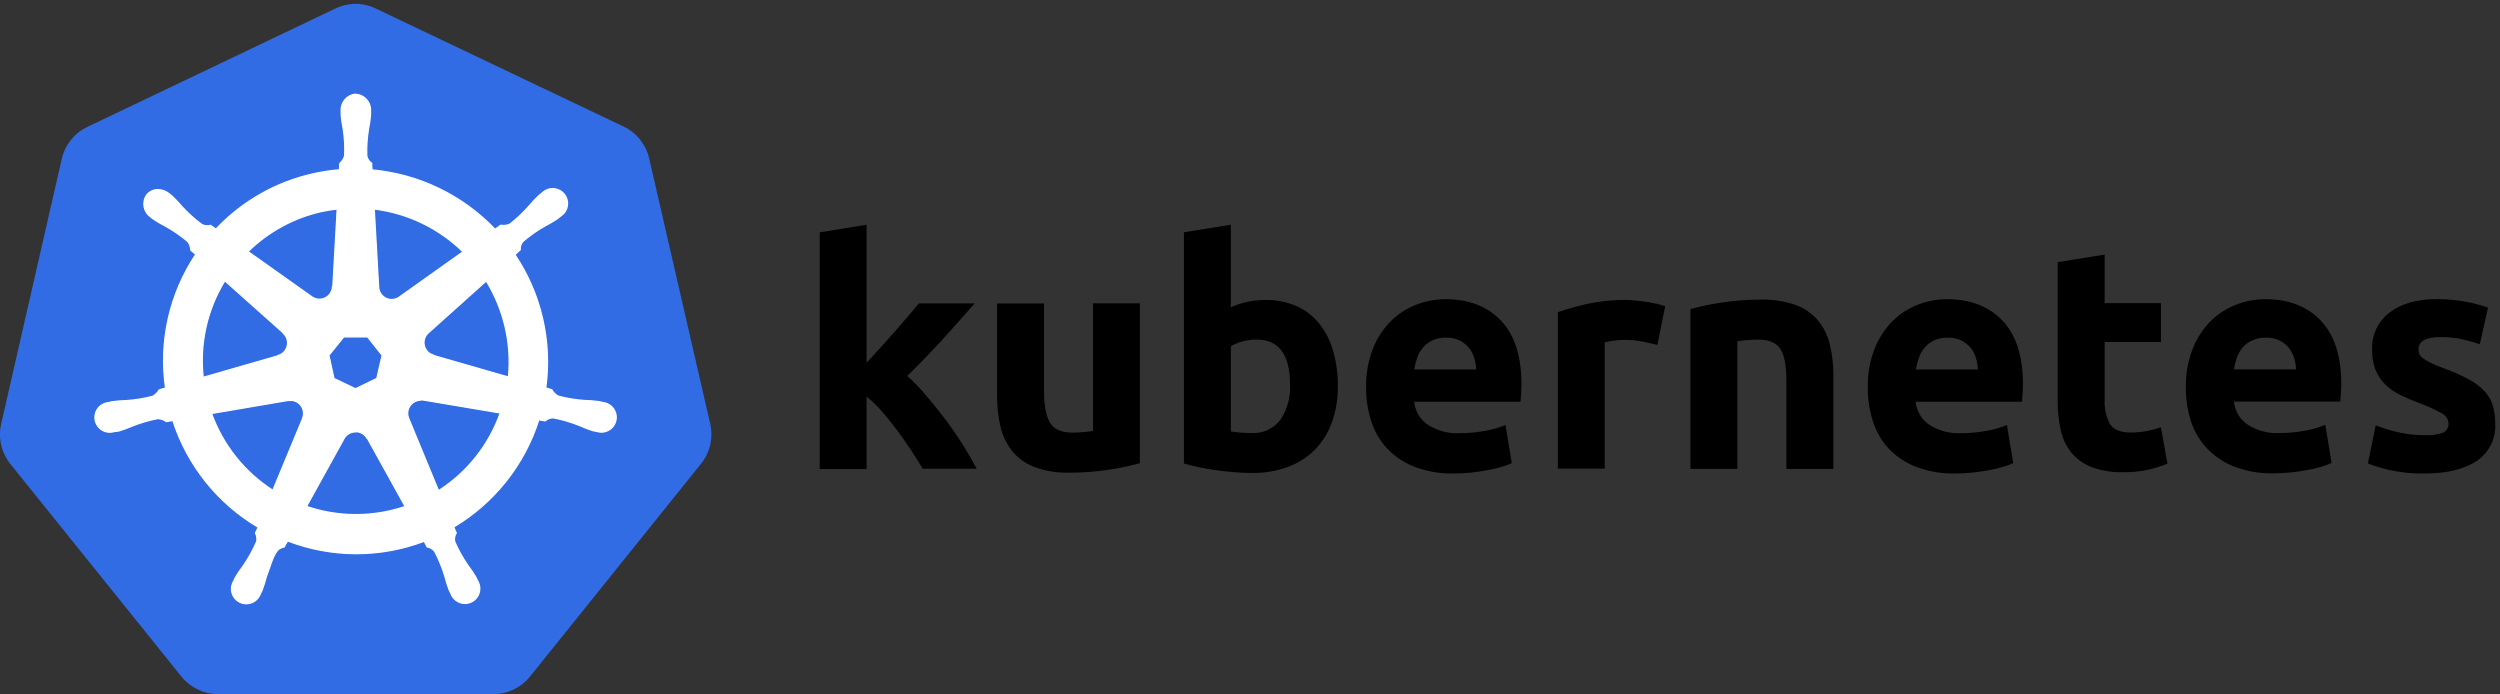 <?xml version="1.0" encoding="UTF-8"?>
<svg version="1.1" viewBox="0 0 515 143" xmlns="http://www.w3.org/2000/svg">
<rect x="0" y="0" width="515" height="143" fill="#333333" stroke="none"/>
<title>Kubernetes</title>
<g fill="none" fill-rule="evenodd">
<g transform="translate(-1)" fill-rule="nonzero">
<path d="m73.77 0.8c-1.311 0.078-2.593 0.418-3.77 1l-51 24.34c-2.665 1.269-4.605 3.684-5.27 6.56l-12.49 54.64c-0.595 2.561-0.115 5.253 1.33 7.45 0.173 0.267 0.357 0.523 0.55 0.77l35.28 43.84c1.861 2.285 4.653 3.607 7.6 3.6h56.56c2.959 0.006 5.761-1.329 7.62-3.63l35.25-43.86c1.849-2.294 2.542-5.309 1.88-8.18l-12.58-54.7c-0.665-2.876-2.605-5.291-5.27-6.56l-50.96-24.27c-1.469-0.723-3.095-1.067-4.73-1z" fill="#326CE5"/>
<path d="m74.28 19.4c-1.757 0.123-3.092 1.631-3 3.39v0.86c0.084 0.974 0.224 1.942 0.42 2.9 0.28 1.833 0.38 3.688 0.3 5.54-0.176 0.611-0.523 1.16-1 1.58l-0.07 1.3c-1.854 0.154-3.696 0.438-5.51 0.85-7.633 1.72-14.577 5.683-19.94 11.38l-1.1-0.78c-0.604 0.179-1.253 0.114-1.81-0.18-1.487-1.1-2.864-2.343-4.11-3.71-0.625-0.748-1.293-1.459-2-2.13l-0.68-0.54c-0.603-0.486-1.346-0.766-2.12-0.8-0.936-0.048-1.838 0.353-2.43 1.08-1.033 1.45-0.698 3.463 0.75 4.5l0.63 0.5c0.814 0.542 1.659 1.036 2.53 1.48 1.623 0.902 3.153 1.96 4.57 3.16 0.364 0.518 0.575 1.128 0.61 1.76l1 0.87c-5.394 8.093-7.609 17.894-6.22 27.52l-1.28 0.37c-0.333 0.532-0.781 0.983-1.31 1.32-1.79 0.477-3.622 0.779-5.47 0.9-0.98 0.02-1.959 0.097-2.93 0.23l-0.8 0.2h-0.1c-1.151 0.153-2.116 0.944-2.492 2.043-0.376 1.099-0.097 2.315 0.719 3.141 0.816 0.826 2.03 1.119 3.133 0.756h0.06l0.83-0.1c0.932-0.281 1.847-0.615 2.74-1 1.718-0.692 3.5-1.214 5.32-1.56 0.63 0.039 1.236 0.254 1.75 0.62l1.33-0.23c2.976 9.237 9.234 17.064 17.59 22l-0.56 1.17c0.258 0.534 0.352 1.133 0.27 1.72-0.758 1.751-1.682 3.425-2.76 5-0.593 0.781-1.141 1.596-1.64 2.44l-0.4 0.82c-0.584 0.999-0.555 2.241 0.075 3.211 0.63 0.97 1.753 1.502 2.903 1.375 1.15-0.127 2.129-0.892 2.532-1.976l0.38-0.78c0.347-0.916 0.641-1.851 0.88-2.8 0.8-2 1.25-4.15 2.36-5.48 0.362-0.34 0.819-0.563 1.31-0.64l0.7-1.25c9.056 3.482 19.077 3.507 28.15 0.07l0.6 1.17c0.623 0.097 1.183 0.435 1.56 0.94 0.862 1.638 1.562 3.356 2.09 5.13 0.243 0.95 0.54 1.885 0.89 2.8l0.38 0.78c0.403 1.084 1.383 1.849 2.532 1.976 1.15 0.127 2.273-0.405 2.903-1.375 0.63-0.97 0.659-2.212 0.075-3.211l-0.4-0.82c-0.499-0.841-1.047-1.652-1.64-2.43-1.055-1.522-1.959-3.143-2.7-4.84-0.147-0.627-0.036-1.287 0.31-1.83-0.196-0.399-0.366-0.81-0.51-1.23 8.345-4.969 14.578-12.824 17.52-22.08l1.3 0.23c0.466-0.426 1.079-0.652 1.71-0.63 1.82 0.346 3.602 0.868 5.32 1.56 0.892 0.406 1.807 0.76 2.74 1.06 0.22 0.06 0.54 0.1 0.8 0.17h0.06c1.103 0.363 2.317 0.07 3.133-0.755s1.095-2.043 0.719-3.142c-0.377-1.102-1.347-1.893-2.502-2.043l-0.9-0.2c-0.971-0.133-1.95-0.21-2.93-0.23-1.848-0.121-3.68-0.423-5.47-0.9-0.554-0.309-1.011-0.766-1.32-1.32l-1.23-0.36c1.318-9.619-0.942-19.387-6.35-27.45l1.08-1c-0.044-0.629 0.161-1.25 0.57-1.73 1.406-1.209 2.926-2.277 4.54-3.19 0.871-0.444 1.716-0.939 2.53-1.48l0.67-0.54c1.004-0.625 1.56-1.77 1.429-2.945s-0.923-2.171-2.039-2.56c-1.116-0.39-2.357-0.104-3.19 0.735l-0.68 0.54c-0.707 0.671-1.375 1.382-2 2.13-1.209 1.382-2.549 2.645-4 3.77-0.586 0.237-1.227 0.307-1.85 0.2l-1.16 0.83c-6.689-7.013-15.697-11.359-25.35-12.23 0-0.4-0.06-1.14-0.07-1.36-0.519-0.357-0.878-0.902-1-1.52-0.063-1.85 0.054-3.702 0.35-5.53 0.196-0.958 0.336-1.926 0.42-2.9v-0.87c0.092-1.759-1.243-3.267-3-3.39l-0.05-0.03zm-3.82 23.66l-0.9 16h-0.07c-0.042 0.99-0.626 1.877-1.519 2.308-0.893 0.431-1.95 0.336-2.751-0.247l-13.12-9.3c4.177-4.103 9.417-6.957 15.13-8.24 1.07-0.228 2.152-0.402 3.24-0.52h-0.01zm7.64 0c6.891 0.855 13.31 3.95 18.27 8.81l-13 9.24c-0.802 0.641-1.899 0.77-2.827 0.333s-1.527-1.366-1.543-2.393l-0.9-15.99zm-30.78 14.79l12 10.7v0.07c0.746 0.652 1.073 1.661 0.852 2.627-0.222 0.966-0.956 1.731-1.912 1.993v0.05l-15.4 4.43c-0.764-6.938 0.806-13.933 4.46-19.88v0.01zm53.83 0c3.645 5.931 5.257 12.89 4.59 19.82l-15.42-4.44v-0.06c-0.956-0.262-1.69-1.027-1.912-1.993-0.222-0.966 0.106-1.975 0.852-2.627l11.9-10.66-0.01-0.04zm-29.33 11.55h4.9l3 3.8-1.1 4.76-4.4 2.12-4.42-2.12-1.04-4.77 3.06-3.79zm15.73 13c0.206-0.024 0.414-0.024 0.62 0l15.88 2.68c-2.338 6.599-6.811 12.23-12.71 16l-6.14-14.88c-0.343-0.809-0.271-1.733 0.192-2.479s1.261-1.22 2.138-1.271l0.02-0.05zm-26.67 0.07c0.897 0.014 1.728 0.474 2.215 1.227 0.488 0.753 0.568 1.699 0.215 2.523v0.06l-6.11 14.72c-5.828-3.746-10.263-9.305-12.62-15.82l15.74-2.68c0.176-0.017 0.354-0.017 0.53 0l0.03-0.03zm13.3 6.46c1.02-0.031 1.971 0.514 2.46 1.41h0.06l7.76 14c-1.018 0.342-2.053 0.632-3.1 0.87-5.708 1.307-11.667 0.999-17.21-0.89l7.74-14c0.472-0.822 1.342-1.335 2.29-1.35v-0.04z" fill="#fff" stroke="#fff" stroke-width=".25"/>
<path d="m179.52 74.74l2.95-3.22c1.013-1.12 1.997-2.227 2.95-3.32l2.7-3.12c0.84-0.987 1.563-1.847 2.17-2.58h11.48c-2.293 2.633-4.527 5.143-6.7 7.53-2.18 2.387-4.567 4.853-7.16 7.4 1.423 1.308 2.759 2.708 4 4.19 1.38 1.62 2.713 3.287 4 5s2.473 3.447 3.56 5.2c1.08 1.733 1.987 3.313 2.72 4.74h-11.1c-0.667-1.133-1.453-2.38-2.36-3.74-0.907-1.367-1.84-2.707-2.8-4.02-1-1.333-2.047-2.643-3.14-3.93-0.996-1.153-2.09-2.216-3.27-3.18v14.94h-9.66v-48.77l9.66-1.56v28.45-0.01zm56.3 20.68c-2.088 0.571-4.208 1.015-6.35 1.33-2.7 0.42-5.428 0.627-8.16 0.62-2.462 0.073-4.916-0.324-7.23-1.17-1.781-0.676-3.356-1.803-4.57-3.27-1.157-1.47-1.977-3.177-2.4-5-0.493-2.104-0.731-4.259-0.71-6.42v-19h9.66v17.8c0 3.113 0.41 5.36 1.23 6.74s2.353 2.07 4.6 2.07c0.667 0 1.4-0.033 2.2-0.1s1.49-0.143 2.07-0.23v-26.3h9.66v32.93zm40.78-15.88c0.034 2.514-0.372 5.016-1.2 7.39-0.74 2.107-1.923 4.03-3.47 5.64-1.57 1.594-3.472 2.823-5.57 3.6-2.408 0.877-4.957 1.304-7.52 1.26-1.167 0-2.387-0.053-3.66-0.16-1.267-0.107-2.52-0.247-3.76-0.42-1.233-0.173-2.41-0.38-3.53-0.62s-2.12-0.49-3-0.75v-47.63l9.66-1.56v17c1.085-0.476 2.213-0.844 3.37-1.1 1.235-0.267 2.496-0.398 3.76-0.39 2.206-0.045 4.395 0.385 6.42 1.26 1.82 0.813 3.421 2.047 4.67 3.6 1.308 1.665 2.277 3.571 2.85 5.61 0.675 2.364 1.005 4.812 0.98 7.27zm-9.85-0.26c0-6.22-2.29-9.33-6.87-9.33-0.996 5.539e-4 -1.988 0.132-2.95 0.39-0.837 0.21-1.636 0.547-2.37 1v17.53c0.467 0.087 1.067 0.163 1.8 0.23s1.533 0.1 2.4 0.1c2.33 0.161 4.585-0.861 6-2.72 1.42-2.123 2.115-4.649 1.98-7.2h0.01zm15.67 0.52c-0.058-2.712 0.414-5.409 1.39-7.94 0.829-2.116 2.073-4.044 3.66-5.67 1.488-1.478 3.265-2.632 5.22-3.39 1.927-0.772 3.984-1.169 6.06-1.17 4.84 0 8.663 1.48 11.47 4.44 2.8 2.96 4.2 7.313 4.2 13.06 0 0.56-0.02 1.177-0.06 1.85-0.04 0.667-0.083 1.26-0.13 1.78h-21.9c0.173 1.915 1.198 3.652 2.79 4.73 1.967 1.258 4.278 1.87 6.61 1.75 1.752 8.81e-4 3.499-0.163 5.22-0.49 1.433-0.244 2.835-0.647 4.18-1.2l1.3 7.84c-0.667 0.317-1.36 0.578-2.07 0.78-0.947 0.279-1.908 0.506-2.88 0.68-1.067 0.2-2.2 0.367-3.4 0.5-1.206 0.128-2.417 0.191-3.63 0.19-2.729 0.059-5.444-0.403-8-1.36-2.13-0.815-4.056-2.089-5.64-3.73-1.503-1.602-2.631-3.518-3.3-5.61-0.742-2.269-1.114-4.643-1.1-7.03l0.01-0.01zm22.68-3.7c-0.042-0.814-0.183-1.62-0.42-2.4-0.227-0.756-0.601-1.459-1.1-2.07-0.518-0.621-1.158-1.128-1.88-1.49-0.881-0.414-1.847-0.613-2.82-0.58-0.959-0.025-1.912 0.163-2.79 0.55-0.743 0.344-1.404 0.841-1.94 1.46-0.528 0.622-0.935 1.338-1.2 2.11-0.28 0.789-0.488 1.603-0.62 2.43h12.77v-0.01zm37.32-5.05c-0.867-0.213-1.867-0.44-3-0.68-1.238-0.245-2.498-0.366-3.76-0.36-0.726 0.008-1.451 0.062-2.17 0.16-0.645 0.071-1.283 0.192-1.91 0.36v26h-9.66v-32.23c1.994-0.676 4.024-1.244 6.08-1.7 2.585-0.564 5.225-0.836 7.87-0.81 0.52 0 1.147 0.033 1.88 0.1s1.467 0.153 2.2 0.26 1.467 0.24 2.2 0.4c0.642 0.124 1.272 0.308 1.88 0.55l-1.61 7.95zm6.8-7.38c2.088-0.57 4.209-1.014 6.35-1.33 2.703-0.42 5.435-0.628 8.17-0.62 2.466-0.073 4.925 0.314 7.25 1.14 1.777 0.654 3.352 1.76 4.57 3.21 1.153 1.443 1.973 3.123 2.4 4.92 0.494 2.08 0.733 4.212 0.71 6.35v19.26h-9.67v-18.1c0-3.113-0.41-5.313-1.23-6.6-0.82-1.293-2.353-1.94-4.6-1.94-0.667 0-1.4 0.033-2.2 0.1s-1.49 0.143-2.07 0.23v26.3h-9.66v-32.92h-0.02zm36.55 16.13c-0.058-2.712 0.414-5.409 1.39-7.94 0.829-2.116 2.073-4.044 3.66-5.67 1.476-1.473 3.24-2.627 5.18-3.39 1.927-0.771 3.984-1.169 6.06-1.17 4.84 0 8.663 1.48 11.47 4.44 2.8 2.96 4.2 7.313 4.2 13.06 0 0.56-0.023 1.177-0.07 1.85-0.047 0.667-0.09 1.26-0.13 1.78h-21.9c0.173 1.915 1.198 3.652 2.79 4.73 1.967 1.258 4.278 1.87 6.61 1.75 1.752 8.217e-4 3.499-0.163 5.22-0.49 1.433-0.244 2.835-0.647 4.18-1.2l1.3 7.84c-0.667 0.317-1.36 0.578-2.07 0.78-0.947 0.279-1.908 0.506-2.88 0.68-1.067 0.2-2.2 0.367-3.4 0.5-1.206 0.128-2.417 0.191-3.63 0.19-2.729 0.059-5.444-0.403-8-1.36-2.13-0.815-4.056-2.089-5.64-3.73-1.5-1.612-2.62-3.539-3.28-5.64-0.729-2.261-1.09-4.625-1.07-7l0.01-0.01zm22.68-3.7c-0.042-0.814-0.183-1.62-0.42-2.4-0.227-0.756-0.601-1.459-1.1-2.07-0.518-0.621-1.158-1.128-1.88-1.49-0.881-0.414-1.847-0.613-2.82-0.58-0.959-0.026-1.912 0.162-2.79 0.55-0.743 0.344-1.404 0.841-1.94 1.46-0.529 0.622-0.936 1.338-1.2 2.11-0.28 0.789-0.488 1.603-0.62 2.43h12.77v-0.01zm16.45-22.1l9.66-1.56v10h11.6v8h-11.6v12c-0.08 1.686 0.29 3.363 1.07 4.86 0.713 1.2 2.147 1.8 4.3 1.8 1.076-0.003 2.151-0.1 3.21-0.29 1.023-0.175 2.028-0.446 3-0.81l1.36 7.52c-1.264 0.506-2.564 0.917-3.89 1.23-1.724 0.377-3.486 0.551-5.25 0.52-2.229 0.069-4.449-0.295-6.54-1.07-1.615-0.633-3.042-1.665-4.15-3-1.074-1.353-1.817-2.939-2.17-4.63-0.427-1.971-0.635-3.983-0.62-6v-28.57h0.02zm26.4 25.8c-0.058-2.712 0.414-5.409 1.39-7.94 0.829-2.116 2.073-4.044 3.66-5.67 1.488-1.477 3.265-2.631 5.22-3.39 1.927-0.771 3.984-1.169 6.06-1.17 4.84 0 8.663 1.48 11.47 4.44 2.8 2.96 4.2 7.303 4.2 13.03 0 0.56-0.023 1.177-0.07 1.85-0.047 0.667-0.09 1.26-0.13 1.78h-21.9c0.176 1.917 1.204 3.654 2.8 4.73 1.967 1.258 4.278 1.87 6.61 1.75 1.752 8.217e-4 3.499-0.163 5.22-0.49 1.433-0.244 2.835-0.647 4.18-1.2l1.3 7.84c-0.667 0.317-1.36 0.578-2.07 0.78-0.947 0.279-1.908 0.506-2.88 0.68-1.067 0.2-2.2 0.367-3.4 0.5-1.206 0.128-2.417 0.191-3.63 0.19-2.729 0.059-5.444-0.403-8-1.36-2.13-0.815-4.056-2.089-5.64-3.73-1.518-1.598-2.659-3.514-3.34-5.61-0.725-2.262-1.083-4.625-1.06-7l0.01-0.01zm22.7-3.7c-0.042-0.814-0.183-1.62-0.42-2.4-0.227-0.756-0.601-1.459-1.1-2.07-0.518-0.621-1.158-1.128-1.88-1.49-0.881-0.414-1.847-0.613-2.82-0.58-0.959-0.026-1.912 0.162-2.79 0.55-0.76 0.335-1.439 0.829-1.99 1.45-0.529 0.622-0.936 1.338-1.2 2.11-0.28 0.789-0.488 1.603-0.62 2.43h12.82zm26.53 13.55c1.275 0.078 2.554-0.099 3.76-0.52 0.748-0.371 1.187-1.169 1.1-2-0.085-0.874-0.63-1.636-1.43-2-1.385-0.793-2.837-1.462-4.34-2-1.402-0.513-2.777-1.097-4.12-1.75-1.155-0.553-2.215-1.285-3.14-2.17-0.867-0.851-1.548-1.872-2-3-0.506-1.344-0.747-2.774-0.71-4.21-0.114-2.955 1.214-5.781 3.56-7.58 2.373-1.867 5.633-2.8 9.78-2.8 2.013-0.009 4.022 0.175 6 0.55 1.544 0.271 3.063 0.673 4.54 1.2l-1.68 7.52c-1.201-0.398-2.423-0.732-3.66-1-1.458-0.316-2.948-0.467-4.44-0.45-3.027 0-4.54 0.843-4.54 2.53-0.003 0.343 0.062 0.682 0.19 1 0.177 0.355 0.447 0.655 0.78 0.87 0.504 0.347 1.035 0.652 1.59 0.91 0.667 0.333 1.52 0.693 2.56 1.08 1.804 0.645 3.558 1.421 5.25 2.32 1.218 0.639 2.323 1.473 3.27 2.47 0.773 0.842 1.347 1.847 1.68 2.94 0.345 1.22 0.51 2.483 0.49 3.75 0.166 3.033-1.273 5.93-3.79 7.63-2.533 1.72-6.107 2.587-10.72 2.6-2.539 0.052-5.075-0.21-7.55-0.78-1.423-0.333-2.82-0.767-4.18-1.3l1.62-7.84c1.638 0.647 3.327 1.155 5.05 1.52 1.671 0.346 3.373 0.517 5.08 0.51z" fill="#000"/>
</g>
</g>
</svg>

